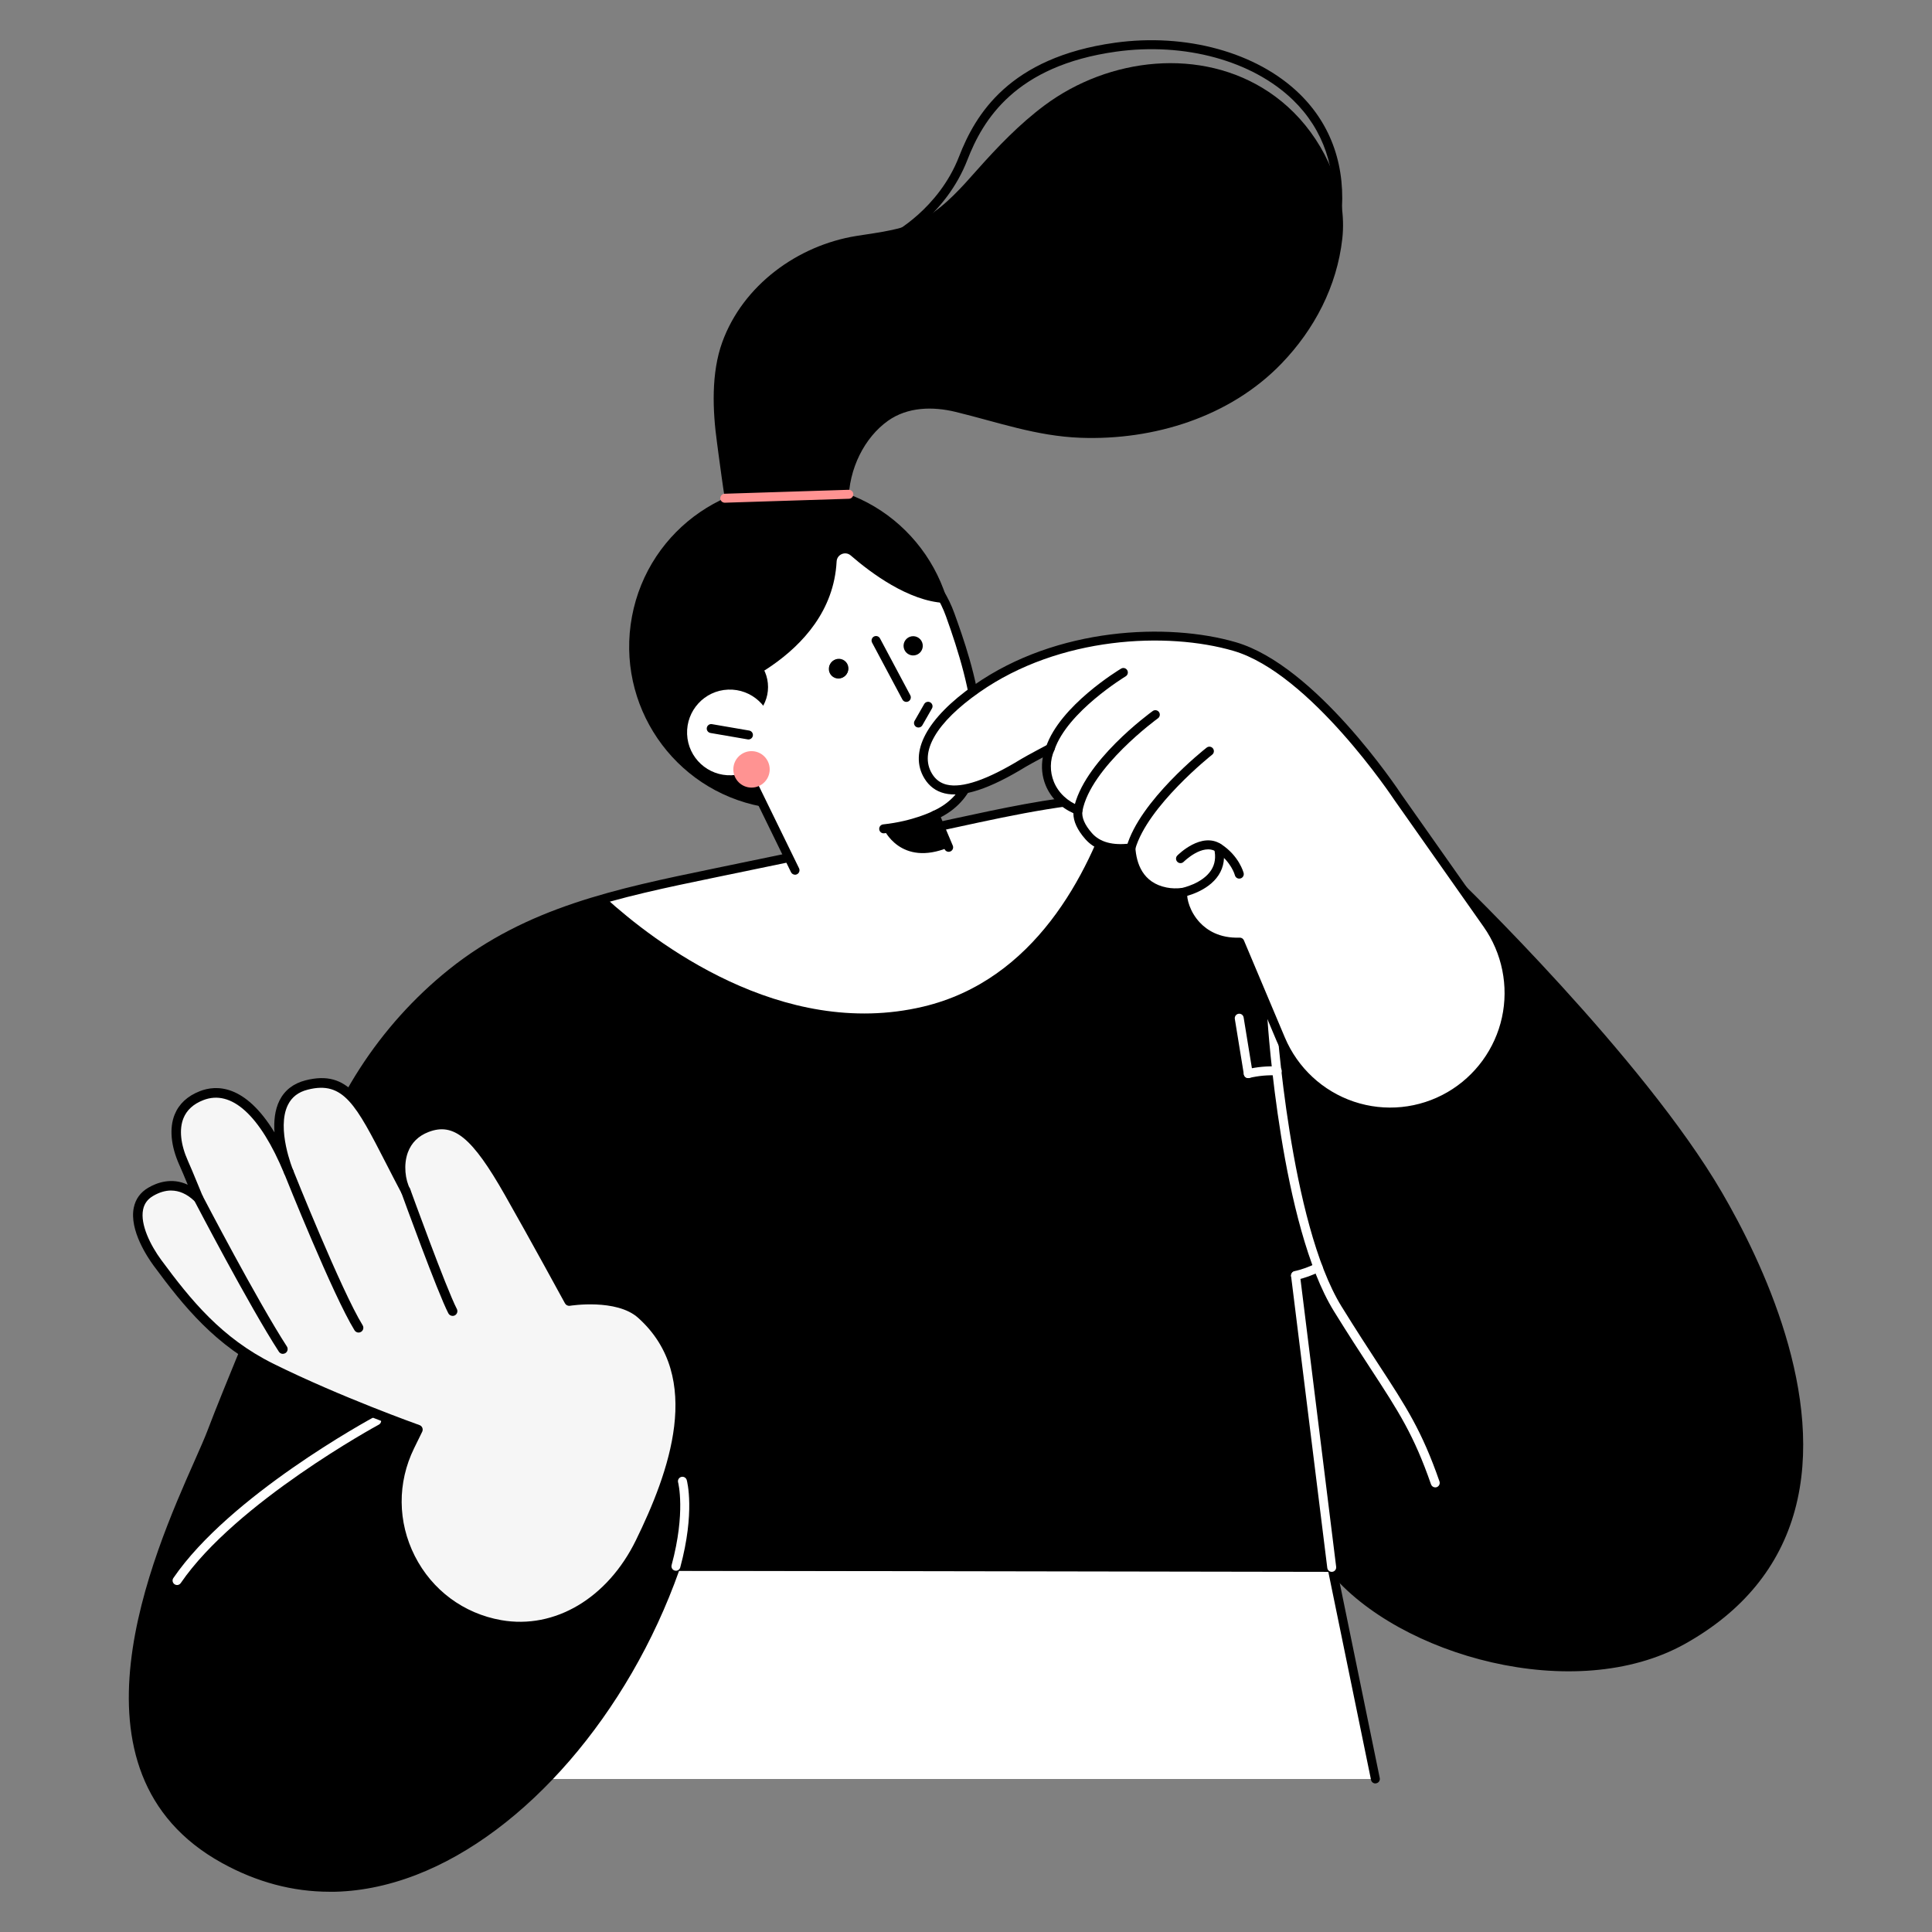 <svg xmlns="http://www.w3.org/2000/svg" width="240" height="240" viewBox="0 0 240 240" fill="none"><rect x="0" y="0" width="240" height="240" fill="#808080" stroke="none"/><g clip-path="url(#clip0_2046_135)"><path d="M165.436 194.564H81.974C68.436 198.01 67.243 220.99 67.243 220.99H170.86L165.436 194.564Z" fill="white"></path><path d="M170.856 221.547C170.596 221.547 170.367 221.367 170.313 221.102L164.979 195.116H82.041C69.113 198.482 67.808 220.792 67.795 221.016C67.781 221.322 67.513 221.551 67.212 221.542C66.907 221.524 66.67 221.264 66.688 220.958C66.737 220.001 68.059 197.525 81.835 194.02C81.88 194.006 81.925 194.002 81.97 194.002H165.432C165.696 194.002 165.925 194.186 165.974 194.447L171.398 220.873C171.461 221.174 171.268 221.47 170.963 221.529C170.928 221.538 170.887 221.542 170.851 221.542L170.856 221.547Z" fill="black"></path><path d="M213.412 148.376C203.576 131.503 180.691 109.508 180.691 109.508L174.079 113.619C168.668 107.742 161.715 103.276 153.92 100.858C140.404 96.67 127.291 100.472 113.946 103.231C110.266 103.231 105.944 104.884 102.326 105.635C98.225 106.484 94.123 107.329 90.025 108.178C77.881 110.699 66.038 112.9 56.117 120.854C47.51 127.751 41.274 137.421 38.558 148.124C33.958 159.057 28.099 173.081 26.337 177.772C23.312 185.847 4.963 218.334 27.853 230.938C50.738 243.542 75.205 219.673 83.96 194.555L165.432 194.694C173.752 205.083 195.44 211.324 209.059 203.699C231.657 191.045 223.247 165.244 213.407 148.371L213.412 148.376Z" fill="black"></path><path d="M114.69 125.046C128.524 121.761 135.199 108.6 138.27 99.079C130.151 99.483 122.096 101.554 113.95 103.24C110.27 103.24 105.948 104.893 102.331 105.643C98.229 106.493 94.127 107.338 90.03 108.187C85.022 109.225 80.06 110.213 75.268 111.57C81.149 116.913 97.05 129.234 114.69 125.046Z" fill="white"></path><path d="M40.956 235C36.37 235 31.905 233.814 27.593 231.437C7.048 220.122 19.035 193.072 24.15 181.519C24.854 179.929 25.463 178.554 25.826 177.583C27.593 172.874 33.438 158.882 38.038 147.954C40.786 137.169 47.084 127.392 55.776 120.423C65.406 112.703 76.608 110.389 88.47 107.935L89.918 107.634C92.675 107.064 95.432 106.493 98.189 105.922L102.219 105.091C103.38 104.853 104.604 104.52 105.899 104.17C108.58 103.442 111.355 102.691 113.892 102.678C115.461 102.354 117.026 102.013 118.59 101.676C130.12 99.182 142.04 96.598 154.085 100.332C161.738 102.705 168.673 107.05 174.173 112.91L180.395 109.041C180.61 108.906 180.888 108.937 181.072 109.113C181.301 109.333 204.127 131.355 213.891 148.102C218.939 156.761 226.829 173.404 222.973 187.577C221.059 194.609 216.469 200.203 209.332 204.198C195.659 211.85 173.743 205.694 165.171 195.265L84.359 195.13C78.065 212.884 65.266 227.694 51.666 232.92C48.039 234.313 44.462 235.009 40.956 235.009V235ZM141.031 99.546C133.693 99.546 126.39 101.128 118.823 102.768C117.241 103.109 115.649 103.455 114.062 103.783C114.027 103.792 113.986 103.797 113.95 103.797C111.543 103.797 108.822 104.534 106.19 105.248C104.877 105.603 103.64 105.94 102.447 106.187L98.417 107.019C95.66 107.589 92.903 108.155 90.146 108.731L88.694 109.032C76.967 111.458 65.894 113.745 56.471 121.299C47.954 128.124 41.785 137.704 39.105 148.273C39.1 148.3 39.091 148.327 39.078 148.354C34.478 159.277 28.628 173.288 26.866 177.983C26.49 178.985 25.907 180.306 25.163 181.978C20.169 193.247 8.478 219.646 28.126 230.466C35.438 234.492 43.224 234.969 51.267 231.877C64.464 226.804 77.393 211.738 83.44 194.389C83.516 194.164 83.727 194.016 83.965 194.016L165.436 194.155C165.602 194.155 165.763 194.231 165.871 194.362C174.056 204.584 195.476 210.686 208.794 203.227C215.662 199.381 220.073 194.02 221.906 187.285C225.659 173.503 217.899 157.174 212.936 148.664C203.872 133.112 183.385 112.914 180.619 110.218L174.379 114.1C174.155 114.24 173.859 114.199 173.68 114.006C168.265 108.12 161.379 103.761 153.767 101.402C149.477 100.072 145.254 99.551 141.04 99.551L141.031 99.546Z" fill="black"></path><path d="M118.147 84.056C120.208 73.084 113.004 62.515 102.058 60.45C91.112 58.385 80.567 65.605 78.507 76.577C76.446 87.55 83.65 98.119 94.596 100.184C105.543 102.249 116.087 95.029 118.147 84.056Z" fill="black"></path><path d="M157.582 11.403C149.235 5.84 137.781 7.103 129.739 13.102C126.646 15.411 123.956 18.211 121.396 21.091C119.482 23.243 117.532 25.477 115.044 26.982C112.431 28.559 109.315 28.837 106.361 29.314C99.099 30.487 92.289 35.42 89.721 42.511C88.335 46.335 88.515 50.995 89.071 55.003C89.151 55.591 90.115 63.046 90.276 63.037L105.411 62.363C105.411 58.193 107.432 54.315 110.31 52.271C112.763 50.532 115.892 50.482 118.72 51.17C123.965 52.446 128.744 54.18 134.231 54.383C143.3 54.715 152.768 51.812 159.174 45.18C163.284 40.925 166.082 35.564 166.745 29.655C167.382 23.994 164.692 17.945 160.725 13.978C159.743 12.994 158.689 12.14 157.587 11.403H157.582Z" fill="black"></path><path d="M118.048 76.391C115.188 68.447 106.28 64.389 98.153 67.328C90.025 70.267 85.753 79.087 88.609 87.032C89.375 89.166 90.501 91.705 91.971 94.19L99.879 110.384L119.518 109.202L116.156 101.244C125.175 97.182 120.446 83.055 118.048 76.387V76.391Z" fill="white"></path><path d="M98.762 108.659C98.556 108.659 98.359 108.542 98.26 108.344L91.469 94.432C89.806 91.624 88.707 88.955 88.084 87.221C86.65 83.235 86.892 78.917 88.757 75.061C90.621 71.21 93.889 68.276 97.96 66.807C106.361 63.769 115.609 67.984 118.563 76.203C120.607 81.887 125.982 96.823 116.869 101.519L118.357 105.041C118.478 105.324 118.343 105.652 118.061 105.769C117.783 105.891 117.451 105.756 117.335 105.473L115.64 101.46C115.524 101.182 115.649 100.858 115.923 100.737C123.862 97.164 120.634 85.239 117.519 76.58C114.771 68.937 106.164 65.023 98.337 67.854C94.544 69.224 91.496 71.956 89.756 75.547C88.022 79.132 87.797 83.145 89.129 86.843C89.738 88.533 90.805 91.134 92.446 93.907L99.26 107.859C99.394 108.133 99.282 108.47 99.004 108.605C98.924 108.645 98.843 108.663 98.762 108.663V108.659Z" fill="black"></path><path d="M112.588 87.194C112.39 87.194 112.198 87.086 112.099 86.897L108.333 79.829C108.19 79.559 108.293 79.218 108.562 79.074C108.835 78.93 109.172 79.034 109.315 79.303L113.081 86.371C113.224 86.641 113.121 86.978 112.852 87.126C112.767 87.171 112.677 87.194 112.592 87.194H112.588Z" fill="black"></path><path d="M104.151 84.295C104.809 84.295 105.343 83.76 105.343 83.1C105.343 82.44 104.809 81.905 104.151 81.905C103.492 81.905 102.958 82.44 102.958 83.1C102.958 83.76 103.492 84.295 104.151 84.295Z" fill="black"></path><path d="M114.094 90.375C114 90.375 113.905 90.352 113.82 90.303C113.556 90.15 113.462 89.809 113.614 89.544L114.807 87.459C114.959 87.194 115.3 87.099 115.564 87.252C115.829 87.405 115.923 87.746 115.77 88.011L114.578 90.096C114.475 90.276 114.287 90.375 114.094 90.375Z" fill="black"></path><path d="M88.29 86.479C88.29 86.479 103.29 81.954 103.927 69.75C103.972 68.87 105.012 68.425 105.68 69C108.172 71.166 112.852 74.662 117.304 74.9C117.304 74.9 111.776 58.602 98.041 64.07C84.31 69.539 84.346 69.552 85.076 75.34C85.807 81.132 88.286 86.475 88.286 86.475L88.29 86.479Z" fill="black"></path><path d="M95.409 85.347C95.409 87.975 93.284 90.105 90.662 90.105C88.039 90.105 85.915 87.975 85.915 85.347C85.915 82.718 88.039 80.588 90.662 80.588C93.284 80.588 95.409 82.718 95.409 85.347Z" fill="black"></path><path d="M95.97 90.77C96.086 93.709 93.809 96.189 90.877 96.306C87.945 96.423 85.471 94.141 85.354 91.202C85.238 88.263 87.515 85.783 90.447 85.666C93.379 85.549 95.853 87.832 95.97 90.77Z" fill="white"></path><path d="M109.772 103.518C109.49 103.518 109.252 103.307 109.221 103.019C109.19 102.714 109.409 102.44 109.714 102.408C113.43 102.013 115.874 100.768 115.9 100.755C116.174 100.615 116.51 100.719 116.649 100.993C116.793 101.267 116.685 101.599 116.412 101.743C116.304 101.797 113.771 103.096 109.835 103.514C109.813 103.514 109.795 103.514 109.777 103.514L109.772 103.518Z" fill="black"></path><path d="M111.081 30.06C110.88 30.06 110.682 29.948 110.588 29.754C110.449 29.48 110.557 29.143 110.83 29.004C110.889 28.972 116.604 25.975 119.142 19.437C121.154 14.248 125.35 7.139 138.499 5.31C147.33 4.083 156.098 6.496 161.388 11.614C165.436 15.533 167.243 20.817 166.619 26.901C166.588 27.206 166.31 27.431 166.01 27.4C165.705 27.368 165.481 27.094 165.512 26.789C166.104 21.059 164.409 16.09 160.617 12.419C155.569 7.534 147.15 5.234 138.655 6.415C126.09 8.163 122.096 14.917 120.182 19.842C117.487 26.784 111.592 29.867 111.341 29.997C111.261 30.037 111.176 30.06 111.09 30.06H111.081Z" fill="black"></path><path d="M90.034 62.448C89.734 62.448 89.487 62.21 89.478 61.909C89.469 61.604 89.712 61.343 90.016 61.334L105.429 60.844C105.747 60.844 105.993 61.082 106.002 61.383C106.011 61.689 105.769 61.95 105.464 61.959L90.052 62.448H90.034Z" fill="#FF9392"></path><path d="M95.615 95.574C95.615 96.823 94.602 97.838 93.356 97.838C92.11 97.838 91.097 96.823 91.097 95.574C91.097 94.325 92.11 93.309 93.356 93.309C94.602 93.309 95.615 94.325 95.615 95.574Z" fill="#FF9392"></path><path d="M21.994 196.9C21.886 196.9 21.778 196.869 21.68 196.801C21.429 196.626 21.361 196.28 21.536 196.029C28.53 185.797 45.802 176.388 46.533 175.992C46.802 175.844 47.138 175.948 47.286 176.217C47.429 176.487 47.331 176.824 47.062 176.972C46.882 177.066 29.292 186.651 22.451 196.658C22.343 196.815 22.168 196.9 21.994 196.9Z" fill="white"></path><path d="M83.965 195.121C83.915 195.121 83.866 195.116 83.821 195.103C83.525 195.022 83.35 194.716 83.431 194.42C85.202 187.869 84.247 184.188 84.238 184.152C84.157 183.856 84.332 183.55 84.628 183.469C84.919 183.389 85.229 183.564 85.309 183.856C85.354 184.013 86.363 187.833 84.502 194.712C84.435 194.959 84.211 195.125 83.965 195.125V195.121Z" fill="white"></path><path d="M103.021 83.212C103.12 83.868 103.729 84.318 104.379 84.219C105.034 84.12 105.482 83.509 105.384 82.857C105.285 82.201 104.675 81.752 104.025 81.851C103.375 81.95 102.923 82.561 103.021 83.212Z" fill="black"></path><path d="M112.256 80.404C112.355 81.06 112.964 81.509 113.614 81.41C114.269 81.312 114.717 80.701 114.618 80.049C114.52 79.393 113.91 78.944 113.26 79.042C112.61 79.141 112.157 79.752 112.256 80.404Z" fill="black"></path><path d="M173.662 99.047C173.662 99.047 163.221 83.194 153.382 80.319C145.496 78.018 131.761 78.252 121.356 85.531C115.448 89.665 113.578 93.556 115.304 96.4C117.29 99.672 122.114 97.847 127.157 94.756C127.753 94.388 130.465 92.954 130.465 92.954C129.237 95.704 130.362 99.276 133.913 100.656C133.787 101.501 134.087 102.561 135.226 103.86C136.499 105.315 138.467 105.59 140.484 105.329C140.605 107.194 141.359 110.11 144.81 110.797C145.514 110.937 146.222 110.946 146.922 110.86C146.765 112.667 148.625 117.228 154.014 117.039L159.102 129.108C162.558 137.313 172.411 140.616 180.099 136.154C187.608 131.795 189.764 121.919 184.762 114.815L173.658 99.047H173.662Z" fill="white"></path><path d="M178.293 184.768C178.064 184.768 177.849 184.624 177.768 184.395C175.635 178.253 173.734 175.336 170.282 170.048C168.978 168.053 167.503 165.788 165.709 162.89C159.147 152.276 157.51 127.567 157.443 126.52C157.425 126.214 157.658 125.949 157.963 125.927C158.263 125.913 158.532 126.143 158.555 126.448C158.568 126.7 160.24 151.926 166.655 162.301C168.44 165.186 169.91 167.442 171.21 169.437C174.711 174.797 176.634 177.754 178.817 184.027C178.916 184.319 178.764 184.633 178.477 184.737C178.418 184.759 178.356 184.768 178.293 184.768Z" fill="white"></path><path d="M165.431 195.26C165.154 195.26 164.916 195.054 164.88 194.77L160.384 158.527C160.348 158.221 160.563 157.942 160.868 157.907C161.182 157.871 161.451 158.086 161.487 158.392L165.983 194.636C166.019 194.941 165.804 195.22 165.499 195.256C165.476 195.256 165.454 195.256 165.431 195.256V195.26Z" fill="white"></path><path d="M160.935 159.016C160.684 159.016 160.456 158.841 160.397 158.585C160.325 158.284 160.514 157.987 160.81 157.915C161.738 157.695 162.639 157.372 163.49 156.949C163.764 156.815 164.1 156.927 164.235 157.201C164.374 157.475 164.257 157.812 163.984 157.947C163.06 158.41 162.078 158.76 161.065 158.998C161.025 159.007 160.98 159.012 160.94 159.012L160.935 159.016Z" fill="white"></path><path d="M155.063 133.925C154.812 133.925 154.583 133.75 154.525 133.494C154.453 133.193 154.641 132.896 154.937 132.824C156.174 132.532 157.43 132.42 158.694 132.483C158.999 132.501 159.236 132.761 159.218 133.067C159.205 133.372 158.945 133.606 158.635 133.593C157.483 133.53 156.322 133.638 155.188 133.907C155.148 133.916 155.103 133.921 155.063 133.921V133.925Z" fill="white"></path><path d="M155.063 133.925C154.794 133.925 154.561 133.732 154.516 133.458L153.395 126.574C153.346 126.268 153.552 125.985 153.852 125.936C154.162 125.886 154.439 126.093 154.489 126.394L155.61 133.278C155.659 133.584 155.453 133.867 155.152 133.916C155.121 133.921 155.09 133.925 155.063 133.925Z" fill="white"></path><path d="M172.698 138.701C171.062 138.701 169.421 138.441 167.839 137.906C163.67 136.509 160.303 133.377 158.591 129.324L153.651 117.6C150.925 117.587 149.222 116.405 148.262 115.39C147.07 114.131 146.487 112.599 146.379 111.467C145.797 111.494 145.236 111.453 144.707 111.346C141.206 110.654 140.233 107.877 139.991 105.944C137.718 106.124 135.97 105.549 134.814 104.228C133.832 103.105 133.334 102.031 133.339 101.02C131.734 100.296 130.524 99.079 129.896 97.555C129.443 96.45 129.327 95.241 129.542 94.086C128.739 94.518 127.771 95.039 127.448 95.237C122.907 98.018 119.599 99.101 117.339 98.553C116.264 98.292 115.421 97.668 114.829 96.692C112.861 93.448 115.125 89.216 121.038 85.077C131.277 77.91 145.066 77.312 153.534 79.784C163.423 82.673 173.622 97.982 174.119 98.733L185.214 114.491C187.689 118.005 188.581 122.431 187.662 126.632C186.743 130.834 184.089 134.478 180.373 136.635C178.015 138.001 175.366 138.701 172.694 138.701H172.698ZM154.014 116.477C154.238 116.477 154.44 116.612 154.525 116.819L159.613 128.888C161.2 132.649 164.324 135.552 168.188 136.85C172.053 138.149 176.293 137.717 179.817 135.668C183.26 133.669 185.725 130.29 186.577 126.394C187.429 122.498 186.6 118.396 184.304 115.134L173.205 99.366C173.093 99.195 162.751 83.635 153.225 80.853C144.999 78.449 131.613 79.033 121.674 85.989C116.304 89.746 114.157 93.435 115.779 96.113C116.214 96.832 116.81 97.277 117.599 97.47C119.527 97.937 122.647 96.868 126.865 94.284C127.471 93.911 130.093 92.523 130.205 92.464C130.416 92.352 130.671 92.388 130.846 92.55C131.021 92.711 131.07 92.968 130.972 93.183C130.416 94.423 130.398 95.861 130.918 97.128C131.474 98.485 132.608 99.555 134.114 100.139C134.356 100.233 134.5 100.485 134.464 100.741C134.343 101.536 134.742 102.467 135.643 103.491C136.634 104.623 138.238 105.055 140.413 104.776C140.565 104.758 140.718 104.799 140.839 104.898C140.955 104.996 141.031 105.136 141.04 105.293C141.166 107.23 141.937 109.661 144.918 110.249C145.519 110.37 146.173 110.388 146.855 110.303C147.025 110.285 147.186 110.339 147.307 110.456C147.428 110.573 147.491 110.739 147.473 110.905C147.41 111.624 147.787 113.269 149.065 114.617C149.912 115.515 151.454 116.571 153.996 116.477H154.014Z" fill="black"></path><path d="M130.465 93.511C130.407 93.511 130.344 93.502 130.286 93.48C129.995 93.381 129.842 93.062 129.941 92.775C131.685 87.652 138.956 83.244 139.265 83.06C139.53 82.902 139.87 82.988 140.027 83.253C140.184 83.518 140.099 83.859 139.834 84.017C139.763 84.062 132.604 88.402 130.994 93.138C130.914 93.372 130.698 93.516 130.47 93.516L130.465 93.511Z" fill="black"></path><path d="M133.917 101.213C133.881 101.213 133.85 101.213 133.814 101.204C133.514 101.146 133.312 100.854 133.37 100.553C134.477 94.675 142.842 88.582 143.197 88.326C143.443 88.146 143.793 88.205 143.972 88.452C144.151 88.699 144.093 89.049 143.847 89.229C143.761 89.288 135.486 95.318 134.459 100.759C134.41 101.024 134.177 101.213 133.913 101.213H133.917Z" fill="black"></path><path d="M140.484 105.886C140.435 105.886 140.381 105.877 140.332 105.864C140.036 105.778 139.866 105.473 139.951 105.176C141.583 99.465 149.553 93.138 149.894 92.873C150.136 92.684 150.486 92.725 150.674 92.968C150.862 93.21 150.822 93.561 150.58 93.749C150.499 93.812 142.551 100.121 141.022 105.482C140.951 105.724 140.731 105.886 140.489 105.886H140.484Z" fill="black"></path><path d="M153.942 109.144C153.695 109.144 153.467 108.978 153.404 108.726C153.404 108.713 152.929 106.992 151.073 105.796C149.396 104.718 147.061 107.037 147.038 107.059C146.823 107.275 146.474 107.279 146.254 107.059C146.039 106.843 146.034 106.488 146.254 106.273C146.375 106.151 149.244 103.294 151.678 104.857C153.915 106.3 154.466 108.362 154.489 108.447C154.565 108.744 154.386 109.05 154.09 109.126C154.045 109.139 153.996 109.144 153.951 109.144H153.942Z" fill="black"></path><path d="M146.922 111.413C146.662 111.413 146.429 111.229 146.379 110.964C146.321 110.663 146.514 110.371 146.814 110.308C146.841 110.303 149.378 109.778 150.459 108.088C150.938 107.342 151.064 106.452 150.826 105.455C150.755 105.154 150.943 104.857 151.239 104.785C151.53 104.718 151.835 104.902 151.907 105.199C152.212 106.506 152.037 107.684 151.387 108.695C150.042 110.78 147.146 111.377 147.025 111.4C146.989 111.409 146.953 111.409 146.917 111.409L146.922 111.413Z" fill="black"></path><path d="M92.975 91.858C92.944 91.858 92.912 91.858 92.881 91.849L88.255 91.053C87.954 90.999 87.748 90.712 87.802 90.411C87.856 90.11 88.138 89.903 88.443 89.957L93.069 90.752C93.37 90.806 93.576 91.094 93.522 91.395C93.477 91.665 93.24 91.858 92.975 91.858Z" fill="black"></path><path d="M109.772 102.961C109.772 102.961 111.839 107.742 117.85 105.262L116.156 101.249L109.772 102.961Z" fill="black"></path><path d="M79.683 163.258C76.743 160.616 70.718 161.614 70.718 161.614C70.718 161.614 66.401 153.696 63.24 148.133C59.443 141.452 56.821 138.589 53.019 140.063C49.137 141.569 49.388 145.999 50.415 147.94C45.147 137.978 43.753 133.341 38.1 134.779C32.008 136.325 35.868 145.572 35.868 145.572C32.663 137.803 28.83 134.617 25.033 136.109C21.299 137.574 21.357 141.205 22.809 144.458C23.294 145.541 23.634 146.399 24.643 148.83C24.508 148.794 22.24 145.986 18.707 148.062C15.726 149.809 17.466 154.042 19.559 156.878C22.823 161.299 26.848 166.547 33.685 169.935C42.216 174.164 51.916 177.592 51.916 177.592L50.908 179.65C46.349 188.961 51.975 200.05 62.164 201.843C69.687 203.169 76.182 198.455 79.54 191.58C82.647 185.222 88.851 171.499 79.674 163.258H79.683Z" fill="#F6F6F6"></path><path d="M64.626 202.652C63.778 202.652 62.927 202.58 62.07 202.427C57.027 201.538 52.804 198.406 50.487 193.831C48.165 189.257 48.129 183.991 50.384 179.385L51.096 177.925C48.806 177.089 40.656 174.047 33.429 170.466C26.772 167.167 22.845 162.324 19.089 157.228C18.363 156.244 16.045 152.824 16.619 150.021C16.838 148.947 17.444 148.115 18.416 147.545C19.456 146.934 21.303 146.224 23.321 147.172C22.868 146.071 22.603 145.437 22.272 144.7C21.218 142.346 21.016 140.126 21.698 138.45C22.236 137.129 23.285 136.154 24.818 135.552C26.826 134.765 30.412 134.626 34.097 140.67C34.003 139.313 34.129 137.897 34.716 136.716C35.357 135.435 36.446 134.59 37.953 134.204C43.314 132.842 45.219 136.563 49.021 143.968C49.084 144.089 49.142 144.211 49.205 144.332C49.258 143.793 49.375 143.254 49.568 142.728C50.128 141.227 51.244 140.117 52.8 139.511C57.077 137.852 59.955 141.155 63.756 147.841C66.499 152.667 70.157 159.353 71.041 160.967C72.511 160.787 77.393 160.4 80.082 162.813C89.936 171.665 82.781 186.323 80.082 191.841C76.77 198.621 70.888 202.656 64.626 202.656V202.652ZM21.263 147.891C20.532 147.891 19.779 148.115 19.008 148.569C18.331 148.969 17.928 149.517 17.775 150.259C17.399 152.106 18.694 154.703 20.035 156.523C23.702 161.492 27.53 166.219 33.949 169.401C42.35 173.562 52.02 176.995 52.114 177.031C52.275 177.089 52.401 177.21 52.464 177.368C52.526 177.525 52.522 177.705 52.446 177.857L51.437 179.915C49.348 184.184 49.384 189.059 51.531 193.297C53.683 197.534 57.592 200.437 62.263 201.259C68.916 202.432 75.483 198.527 79.002 191.32C83.064 183.007 87.506 171.099 79.276 163.708C76.581 161.29 70.857 162.198 70.803 162.207C70.547 162.247 70.305 162.126 70.184 161.906C70.139 161.825 65.836 153.925 62.711 148.434C58.659 141.303 56.35 139.412 53.221 140.625C51.971 141.11 51.114 141.959 50.67 143.146C50.092 144.7 50.361 146.597 50.926 147.666C51.078 147.958 50.966 148.318 50.679 148.47C50.388 148.623 50.029 148.515 49.877 148.223C49.173 146.889 48.537 145.653 47.954 144.512C44.22 137.241 42.669 134.231 38.235 135.359C37.06 135.655 36.254 136.275 35.77 137.246C34.295 140.202 36.384 145.294 36.406 145.343C36.532 145.648 36.388 145.995 36.088 146.125C35.787 146.251 35.438 146.107 35.312 145.806C32.304 138.531 28.736 135.296 25.244 136.666C24.024 137.142 23.2 137.897 22.792 138.904C22.231 140.274 22.428 142.162 23.348 144.215C23.706 145.019 23.988 145.698 24.513 146.974L25.185 148.601C25.271 148.812 25.23 149.055 25.082 149.225C24.93 149.396 24.697 149.468 24.477 149.405C24.325 149.36 24.231 149.279 24.11 149.158C23.209 148.313 22.254 147.895 21.259 147.895L21.263 147.891Z" fill="black"></path><path d="M35.142 168.183C34.949 168.183 34.756 168.088 34.644 167.913C30.95 162.225 24.186 149.234 24.114 149.104C23.962 148.812 24.074 148.452 24.365 148.299C24.656 148.147 25.015 148.259 25.167 148.551C25.235 148.681 31.977 161.618 35.635 167.262C35.814 167.536 35.738 167.904 35.46 168.084C35.361 168.147 35.249 168.178 35.137 168.178L35.142 168.183Z" fill="black"></path><path d="M44.547 165.536C44.35 165.536 44.152 165.437 44.04 165.253C41.36 160.908 35.559 146.408 35.312 145.792C35.191 145.487 35.339 145.141 35.644 145.019C35.944 144.898 36.294 145.046 36.415 145.352C36.473 145.5 42.422 160.373 45.049 164.629C45.219 164.907 45.134 165.276 44.856 165.446C44.758 165.505 44.65 165.536 44.542 165.536H44.547Z" fill="black"></path><path d="M56.225 163.465C56.01 163.465 55.803 163.348 55.696 163.146C54.351 160.553 50.034 148.65 49.85 148.147C49.738 147.837 49.899 147.495 50.204 147.383C50.509 147.271 50.854 147.428 50.966 147.738C51.011 147.859 55.436 160.072 56.749 162.598C56.902 162.89 56.79 163.249 56.498 163.402C56.408 163.447 56.319 163.469 56.225 163.469V163.465Z" fill="black"></path></g><defs><clipPath id="clip0_2046_135"><rect width="208" height="230" fill="white" transform="translate(16 5)"></rect></clipPath></defs></svg>